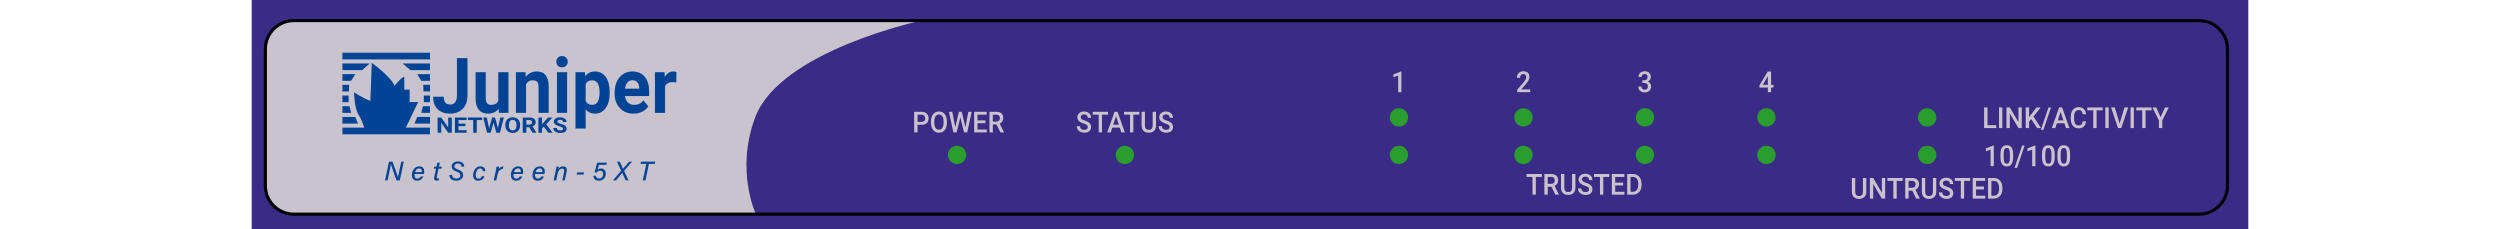 <?xml version="1.0" encoding="utf-8"?>
<!-- Copyright 2022 Virtual Console LLC. All rights reserved. Julia. Generator: Adobe Illustrator 23.1.0, SVG Export Plug-In . SVG Version: 6.00 Build 0)  -->
<svg version="1.1" id="Juniper_NetScreen_5XT_Security_Systems" xmlns="http://www.w3.org/2000/svg" xmlns:xlink="http://www.w3.org/1999/xlink"
	 x="0px" y="0px" viewBox="0 0 600 55" style="enable-background:new 0 0 600 55;" xml:space="preserve">
<style type="text/css">
	.st0{fill:none;}
	.st1{fill:#3A2C86;}
	.st2{fill:#C8C3CC;}
	.st3{fill:#014496;}
	.st4{fill:#299D2E;}
</style>
<rect class="st0" width="600" height="55"/>
<rect x="60.405" class="st1" width="479.19" height="55"/>
<path class="st2" d="M181.418,51.404H70.841c-3.951,0-7.154-3.203-7.154-7.154V12.091
	c0-3.951,3.203-7.154,7.154-7.154h150.297c0,0-33.891,7.212-39.897,23.234
	C176.436,40.989,181.418,51.404,181.418,51.404z"/>
<g>
	<path class="st3" d="M87.469,30.854c0,0-0.475-1.898-1.424-3.322
		c-0.949-1.424-1.085-5.356-1.085-5.356s2.508,1.559,3.932,2.034l0.339-9.152
		c0,0,5.017,3.729,5.424,5.559c0,0,1.83-2.237,2.373-2.169v3.051h1.288V24.5h2.034
		l-3.051,6.354H87.469z"/>
	<rect x="82.181" y="30.628" class="st3" width="21.016" height="1.6"/>
	<rect x="82.181" y="12.656" class="st3" width="21.016" height="1.6"/>
	<polygon class="st3" points="85.254,28.06 82.181,28.06 82.181,29.66 85.91,29.66 	"/>
	<polygon class="st3" points="83.873,25.493 82.181,25.493 82.181,27.093 84.288,27.093 	"/>
	<polygon class="st3" points="84.271,19.391 82.181,19.391 82.181,17.791 85.263,17.791 	"/>
	<polygon class="st3" points="86.89,16.824 82.181,16.824 82.181,15.224 88.753,15.224 	"/>
	<polygon class="st3" points="83.734,21.958 82.181,21.958 82.181,20.358 83.806,20.358 	"/>
	<rect x="82.181" y="22.926" class="st3" width="1.487" height="1.6"/>
	<polygon class="st3" points="100.124,28.06 103.197,28.06 103.197,29.66 99.469,29.66 	"/>
	<polygon class="st3" points="101.506,25.493 103.197,25.493 103.197,27.093 101.091,27.093 	"/>
	<polygon class="st3" points="101.108,19.391 103.197,19.391 103.197,17.791 100.115,17.791 	"/>
	<polygon class="st3" points="98.488,16.824 103.197,16.824 103.197,15.224 96.625,15.224 	"/>
	<polygon class="st3" points="101.645,21.958 103.197,21.958 103.197,20.358 101.573,20.358 	"/>
	<rect x="101.71" y="22.926" class="st3" width="1.487" height="1.6"/>
	<g>
		<path class="st3" d="M109.661,13.957h2.531v9.094c0,0.836-0.173,1.574-0.519,2.215
			s-0.833,1.136-1.463,1.484s-1.341,0.523-2.134,0.523
			c-1.299,0-2.311-0.354-3.037-1.061c-0.725-0.706-1.088-1.707-1.088-3h2.547
			c0,0.644,0.126,1.119,0.379,1.425s0.652,0.46,1.198,0.46
			c0.483,0,0.869-0.177,1.155-0.532c0.287-0.354,0.43-0.86,0.43-1.516V13.957z"/>
		<path class="st3" d="M119.665,26.101c-0.602,0.781-1.434,1.173-2.497,1.173
			c-0.979,0-1.725-0.301-2.239-0.902c-0.515-0.602-0.778-1.483-0.789-2.644v-6.397
			h2.438v6.314c0,1.018,0.433,1.526,1.299,1.526c0.827,0,1.395-0.307,1.704-0.921
			v-6.919h2.446v9.762h-2.294L119.665,26.101z"/>
		<path class="st3" d="M126.108,17.331l0.076,1.128c0.652-0.872,1.526-1.308,2.623-1.308
			c0.967,0,1.687,0.304,2.159,0.911s0.714,1.516,0.726,2.725v6.307h-2.438v-6.243
			c0-0.554-0.112-0.955-0.337-1.205c-0.225-0.25-0.599-0.375-1.122-0.375
			c-0.686,0-1.201,0.313-1.543,0.938v6.884h-2.438v-9.762H126.108z"/>
		<path class="st3" d="M133.522,14.805c0-0.391,0.122-0.713,0.367-0.965
			c0.245-0.253,0.578-0.379,1-0.379c0.416,0,0.748,0.126,0.996,0.379
			c0.247,0.252,0.371,0.574,0.371,0.965c0,0.397-0.125,0.722-0.375,0.974
			c-0.25,0.253-0.581,0.379-0.991,0.379s-0.741-0.126-0.991-0.379
			C133.647,15.526,133.522,15.202,133.522,14.805z M136.112,27.093h-2.446v-9.762h2.446
			V27.093z"/>
		<path class="st3" d="M146.334,22.302c0,1.503-0.319,2.708-0.957,3.613
			c-0.639,0.905-1.5,1.358-2.585,1.358c-0.922,0-1.667-0.343-2.235-1.028v4.601
			h-2.438V17.331h2.261l0.084,0.957c0.59-0.758,1.36-1.137,2.311-1.137
			c1.125,0,1.999,0.445,2.623,1.335s0.936,2.117,0.936,3.681V22.302z
			 M143.897,22.112c0-0.908-0.15-1.609-0.451-2.102s-0.738-0.74-1.312-0.74
			c-0.765,0-1.291,0.313-1.577,0.938v3.997c0.298,0.644,0.829,0.965,1.594,0.965
			C143.315,25.171,143.897,24.151,143.897,22.112z"/>
		<path class="st3" d="M152.045,27.273c-1.338,0-2.428-0.439-3.269-1.317
			s-1.261-2.048-1.261-3.51v-0.252c0-0.98,0.177-1.857,0.531-2.63
			c0.354-0.773,0.856-1.369,1.505-1.787s1.391-0.627,2.223-0.627
			c1.249,0,2.231,0.421,2.948,1.263c0.717,0.842,1.076,2.036,1.076,3.582v1.065
			h-5.812c0.079,0.637,0.316,1.149,0.713,1.534s0.898,0.577,1.505,0.577
			c0.939,0,1.673-0.364,2.202-1.091l1.197,1.434
			c-0.365,0.554-0.86,0.985-1.484,1.295S152.804,27.273,152.045,27.273z
			 M151.767,19.252c-0.484,0-0.876,0.175-1.177,0.526
			c-0.301,0.35-0.493,0.852-0.578,1.504h3.391v-0.208
			c-0.011-0.58-0.158-1.029-0.438-1.346
			C152.683,19.411,152.284,19.252,151.767,19.252z"/>
		<path class="st3" d="M162.31,19.776c-0.332-0.048-0.624-0.072-0.877-0.072
			c-0.922,0-1.526,0.334-1.813,1.001v6.388h-2.438v-9.762h2.303l0.067,1.164
			c0.489-0.896,1.167-1.344,2.033-1.344c0.27,0,0.523,0.039,0.759,0.117
			L162.31,19.776z"/>
	</g>
	<g>
		<g>
			<path class="st3" d="M108.432,31.857h-0.862l-1.68-2.404v2.404h-0.862V28.203h0.862
				l1.683,2.409V28.203h0.859V31.857z"/>
			<path class="st3" d="M111.705,30.273h-1.657v0.979h1.944v0.604h-2.806V28.203h2.801V28.812
				h-1.938v0.871h1.657V30.273z"/>
			<path class="st3" d="M115.707,28.812h-1.282v3.045h-0.863V28.812h-1.265v-0.609h3.41V28.812z"/>
			<path class="st3" d="M119.503,30.804l0.563-2.601h0.86l-0.929,3.654h-0.869
				l-0.681-2.444l-0.682,2.444h-0.869L115.969,28.203h0.86l0.566,2.595l0.69-2.595
				h0.73L119.503,30.804z"/>
			<path class="st3" d="M124.832,30.113c0,0.359-0.073,0.675-0.218,0.946
				c-0.146,0.271-0.354,0.479-0.625,0.627c-0.271,0.147-0.583,0.221-0.933,0.221
				c-0.347,0-0.657-0.072-0.929-0.218c-0.272-0.146-0.483-0.354-0.632-0.624
				c-0.15-0.271-0.226-0.581-0.228-0.933v-0.181c0-0.359,0.075-0.676,0.223-0.95
				c0.148-0.273,0.358-0.483,0.63-0.63c0.271-0.146,0.581-0.22,0.93-0.22
				c0.349,0,0.659,0.073,0.93,0.22c0.271,0.146,0.481,0.356,0.63,0.63
				c0.148,0.274,0.223,0.59,0.223,0.948V30.113z M123.958,29.947
				c0-0.383-0.079-0.674-0.236-0.873s-0.381-0.299-0.673-0.299
				c-0.29,0-0.513,0.098-0.67,0.295c-0.157,0.196-0.237,0.484-0.239,0.864v0.179
				c0,0.373,0.079,0.662,0.236,0.868s0.383,0.309,0.679,0.309
				c0.289,0,0.512-0.099,0.667-0.297s0.234-0.487,0.236-0.867V29.947z"/>
			<path class="st3" d="M127.008,30.52h-0.688v1.338h-0.862V28.203h1.556
				c0.495,0,0.876,0.096,1.145,0.288c0.268,0.192,0.402,0.465,0.402,0.816
				c0,0.249-0.062,0.457-0.186,0.623c-0.124,0.167-0.311,0.3-0.562,0.398
				l0.906,1.493v0.035h-0.926L127.008,30.52z M126.321,29.91h0.696
				c0.216,0,0.384-0.049,0.503-0.145c0.119-0.097,0.178-0.229,0.178-0.398
				c0-0.172-0.056-0.308-0.168-0.406c-0.112-0.099-0.284-0.148-0.516-0.148h-0.693
				V29.91z"/>
			<path class="st3" d="M130.528,30.392l-0.449,0.422v1.044h-0.862V28.203h0.862v1.656
				l0.38-0.454l1.067-1.202h1.061l-1.487,1.624l1.53,2.03h-1.026L130.528,30.392
				z"/>
			<path class="st3" d="M135.126,30.898c0-0.142-0.058-0.251-0.172-0.327
				c-0.115-0.076-0.322-0.156-0.621-0.241c-0.299-0.084-0.536-0.168-0.71-0.25
				c-0.476-0.224-0.713-0.526-0.713-0.906c0-0.197,0.064-0.373,0.191-0.528
				c0.127-0.154,0.311-0.275,0.549-0.362s0.506-0.131,0.804-0.131
				c0.299,0,0.565,0.048,0.799,0.143c0.234,0.094,0.416,0.228,0.545,0.4
				c0.129,0.172,0.194,0.368,0.194,0.587h-0.863c0-0.167-0.061-0.298-0.181-0.391
				c-0.121-0.093-0.291-0.139-0.509-0.139c-0.211,0-0.375,0.038-0.492,0.116
				c-0.117,0.078-0.175,0.181-0.175,0.308c0,0.119,0.068,0.219,0.206,0.299
				s0.339,0.155,0.605,0.226c0.491,0.129,0.848,0.289,1.073,0.479
				c0.224,0.19,0.336,0.429,0.336,0.713c0,0.316-0.137,0.564-0.412,0.744
				c-0.274,0.18-0.643,0.27-1.107,0.27c-0.322,0-0.615-0.051-0.88-0.154
				c-0.265-0.103-0.466-0.243-0.605-0.423c-0.139-0.179-0.208-0.387-0.208-0.622
				h0.866c0,0.403,0.276,0.604,0.828,0.604c0.205,0,0.365-0.036,0.48-0.109
				C135.068,31.131,135.126,31.029,135.126,30.898z"/>
		</g>
	</g>
</g>
<g>
	<g>
		<path class="st2" d="M220.208,29.943v1.837h-0.804V26.828h1.771
			c0.517,0,0.928,0.144,1.232,0.432c0.304,0.289,0.456,0.67,0.456,1.144
			c0,0.486-0.149,0.864-0.447,1.134c-0.298,0.271-0.715,0.405-1.251,0.405H220.208
			z M220.208,29.25h0.967c0.286,0,0.504-0.072,0.655-0.216
			c0.15-0.145,0.226-0.353,0.226-0.624c0-0.268-0.076-0.482-0.229-0.642
			c-0.152-0.16-0.362-0.242-0.629-0.247h-0.989V29.25z"/>
		<path class="st2" d="M227.261,29.434c0,0.485-0.079,0.911-0.235,1.277
			s-0.381,0.647-0.672,0.843c-0.292,0.196-0.627,0.295-1.006,0.295
			c-0.375,0-0.71-0.099-1.003-0.295c-0.293-0.195-0.521-0.476-0.681-0.838
			c-0.16-0.363-0.241-0.781-0.243-1.255v-0.279c0-0.482,0.08-0.909,0.24-1.279
			s0.386-0.652,0.677-0.849s0.626-0.294,1.003-0.294
			c0.377,0,0.711,0.097,1.003,0.291s0.517,0.473,0.676,0.837
			s0.24,0.787,0.242,1.271V29.434z M226.457,29.175
			c0-0.549-0.097-0.97-0.291-1.262c-0.194-0.292-0.469-0.439-0.825-0.439
			c-0.348,0-0.62,0.146-0.816,0.437c-0.196,0.292-0.296,0.704-0.3,1.236v0.286
			c0,0.544,0.099,0.965,0.297,1.262s0.473,0.445,0.825,0.445
			c0.356,0,0.63-0.145,0.822-0.436c0.192-0.29,0.288-0.714,0.288-1.271V29.175z"
			/>
		<path class="st2" d="M231.694,30.556l0.712-3.728h0.798l-1.068,4.952h-0.77
			l-0.881-3.616l-0.9,3.616h-0.772l-1.068-4.952h0.798l0.719,3.721l0.884-3.721
			h0.674L231.694,30.556z"/>
		<path class="st2" d="M236.499,29.569h-1.902v1.523h2.223v0.688h-3.027V26.828h3.005v0.694
			h-2.201v1.367h1.902V29.569z"/>
		<path class="st2" d="M239.176,29.876h-0.897v1.904h-0.804V26.828h1.628
			c0.534,0,0.946,0.128,1.237,0.384c0.291,0.257,0.436,0.628,0.436,1.114
			c0,0.331-0.075,0.608-0.224,0.832s-0.357,0.396-0.625,0.516l1.04,2.062v0.044
			h-0.862L239.176,29.876z M238.279,29.182h0.827c0.271,0,0.483-0.073,0.636-0.22
			c0.153-0.146,0.229-0.347,0.229-0.601c0-0.265-0.071-0.47-0.211-0.615
			c-0.141-0.145-0.352-0.22-0.631-0.224h-0.849V29.182z"/>
	</g>
</g>
<g>
	<g>
		<path class="st2" d="M261.07,30.505c0-0.218-0.072-0.386-0.215-0.504
			c-0.143-0.117-0.401-0.236-0.774-0.356s-0.67-0.254-0.89-0.401
			c-0.422-0.284-0.633-0.653-0.633-1.109c0-0.399,0.152-0.728,0.456-0.986
			c0.304-0.258,0.699-0.388,1.185-0.388c0.322,0,0.609,0.063,0.862,0.19
			c0.252,0.127,0.451,0.308,0.595,0.542c0.144,0.235,0.216,0.495,0.216,0.781
			h-0.801c0-0.259-0.076-0.461-0.228-0.607c-0.151-0.146-0.368-0.22-0.65-0.22
			c-0.263,0-0.467,0.061-0.612,0.181c-0.146,0.12-0.218,0.288-0.218,0.503
			c0,0.182,0.078,0.332,0.235,0.454c0.157,0.121,0.416,0.239,0.776,0.354
			s0.65,0.245,0.868,0.392c0.218,0.146,0.378,0.313,0.48,0.503
			c0.102,0.189,0.152,0.411,0.152,0.665c0,0.413-0.148,0.741-0.443,0.984
			c-0.296,0.244-0.697,0.366-1.204,0.366c-0.335,0-0.643-0.066-0.924-0.199
			s-0.499-0.315-0.655-0.55c-0.156-0.233-0.234-0.505-0.234-0.815h0.804
			c0,0.28,0.087,0.498,0.261,0.652s0.423,0.231,0.748,0.231
			c0.28,0,0.49-0.061,0.631-0.182C261,30.865,261.07,30.704,261.07,30.505z"/>
		<path class="st2" d="M265.926,27.522h-1.444v4.258h-0.798v-4.258h-1.431V26.828h3.673
			V27.522z"/>
		<path class="st2" d="M268.743,30.627h-1.793l-0.375,1.153h-0.836l1.749-4.952h0.722
			l1.752,4.952h-0.839L268.743,30.627z M267.175,29.934h1.342l-0.671-2.055
			L267.175,29.934z"/>
		<path class="st2" d="M273.449,27.522h-1.444v4.258h-0.798v-4.258h-1.431V26.828h3.673
			V27.522z"/>
		<path class="st2" d="M277.443,26.828v3.31c0,0.525-0.157,0.942-0.472,1.25
			c-0.314,0.307-0.734,0.461-1.257,0.461c-0.53,0-0.951-0.151-1.263-0.454
			c-0.312-0.303-0.467-0.723-0.467-1.261V26.828h0.801v3.312
			c0,0.331,0.079,0.584,0.235,0.759s0.388,0.262,0.693,0.262
			c0.619,0,0.928-0.349,0.928-1.048V26.828H277.443z"/>
		<path class="st2" d="M280.721,30.505c0-0.218-0.072-0.386-0.215-0.504
			c-0.143-0.117-0.401-0.236-0.774-0.356s-0.67-0.254-0.89-0.401
			c-0.422-0.284-0.633-0.653-0.633-1.109c0-0.399,0.152-0.728,0.456-0.986
			c0.304-0.258,0.699-0.388,1.185-0.388c0.322,0,0.609,0.063,0.862,0.19
			c0.252,0.127,0.451,0.308,0.595,0.542c0.144,0.235,0.216,0.495,0.216,0.781
			h-0.801c0-0.259-0.076-0.461-0.228-0.607c-0.151-0.146-0.368-0.22-0.65-0.22
			c-0.263,0-0.467,0.061-0.612,0.181c-0.146,0.12-0.218,0.288-0.218,0.503
			c0,0.182,0.078,0.332,0.235,0.454c0.157,0.121,0.416,0.239,0.776,0.354
			s0.65,0.245,0.868,0.392c0.218,0.146,0.378,0.313,0.48,0.503
			c0.102,0.189,0.152,0.411,0.152,0.665c0,0.413-0.148,0.741-0.443,0.984
			c-0.296,0.244-0.697,0.366-1.204,0.366c-0.335,0-0.643-0.066-0.924-0.199
			s-0.499-0.315-0.655-0.55c-0.156-0.233-0.234-0.505-0.234-0.815h0.804
			c0,0.28,0.087,0.498,0.261,0.652s0.423,0.231,0.748,0.231
			c0.28,0,0.49-0.061,0.631-0.182C280.65,30.865,280.721,30.704,280.721,30.505z"/>
	</g>
</g>
<g>
	<g>
		<path class="st2" d="M447.911,42.715v3.31c0,0.525-0.157,0.942-0.472,1.25
			c-0.314,0.307-0.734,0.461-1.258,0.461c-0.53,0-0.95-0.151-1.263-0.454
			c-0.312-0.303-0.467-0.723-0.467-1.261v-3.306h0.801v3.312
			c0,0.331,0.079,0.584,0.235,0.759c0.157,0.175,0.388,0.262,0.693,0.262
			c0.619,0,0.929-0.349,0.929-1.048v-3.285H447.911z"/>
		<path class="st2" d="M452.443,47.667h-0.804l-2.064-3.514v3.514h-0.804v-4.952h0.804
			l2.07,3.527v-3.527h0.798V47.667z"/>
		<path class="st2" d="M456.647,43.409h-1.443v4.258h-0.798v-4.258h-1.432v-0.694h3.673
			V43.409z"/>
		<path class="st2" d="M458.955,45.763h-0.897v1.904h-0.804v-4.952h1.628
			c0.534,0,0.946,0.128,1.236,0.384c0.291,0.257,0.436,0.628,0.436,1.114
			c0,0.331-0.074,0.608-0.224,0.832s-0.357,0.396-0.625,0.516l1.04,2.062v0.044
			h-0.862L458.955,45.763z M458.058,45.068h0.827c0.271,0,0.483-0.073,0.636-0.22
			c0.153-0.146,0.229-0.347,0.229-0.601c0-0.265-0.071-0.47-0.212-0.615
			c-0.141-0.145-0.352-0.22-0.631-0.224h-0.85V45.068z"/>
		<path class="st2" d="M464.704,42.715v3.31c0,0.525-0.157,0.942-0.473,1.25
			c-0.314,0.307-0.733,0.461-1.257,0.461c-0.53,0-0.951-0.151-1.263-0.454
			s-0.468-0.723-0.468-1.261v-3.306h0.802v3.312c0,0.331,0.078,0.584,0.235,0.759
			c0.156,0.175,0.388,0.262,0.693,0.262c0.618,0,0.928-0.349,0.928-1.048v-3.285
			H464.704z"/>
		<path class="st2" d="M467.983,46.391c0-0.218-0.071-0.386-0.215-0.504
			c-0.143-0.117-0.401-0.236-0.774-0.356s-0.67-0.254-0.89-0.401
			c-0.422-0.284-0.633-0.653-0.633-1.109c0-0.399,0.151-0.728,0.456-0.987
			c0.304-0.258,0.699-0.388,1.185-0.388c0.322,0,0.609,0.063,0.861,0.19
			c0.253,0.127,0.451,0.308,0.595,0.542c0.145,0.235,0.217,0.495,0.217,0.781
			h-0.802c0-0.258-0.076-0.461-0.228-0.607c-0.151-0.146-0.368-0.22-0.65-0.22
			c-0.263,0-0.467,0.061-0.611,0.181c-0.146,0.12-0.218,0.288-0.218,0.503
			c0,0.182,0.078,0.332,0.234,0.454c0.157,0.121,0.416,0.239,0.776,0.354
			s0.649,0.245,0.868,0.392c0.218,0.146,0.378,0.313,0.48,0.503
			c0.102,0.189,0.152,0.411,0.152,0.665c0,0.413-0.148,0.741-0.443,0.984
			c-0.296,0.244-0.697,0.366-1.204,0.366c-0.335,0-0.643-0.066-0.924-0.199
			c-0.28-0.133-0.499-0.315-0.654-0.55c-0.156-0.233-0.234-0.505-0.234-0.815
			h0.805c0,0.28,0.087,0.498,0.261,0.652s0.423,0.231,0.747,0.231
			c0.28,0,0.49-0.061,0.632-0.182C467.912,46.752,467.983,46.591,467.983,46.391z"/>
		<path class="st2" d="M472.838,43.409h-1.443v4.258h-0.798v-4.258h-1.432v-0.694h3.673
			V43.409z"/>
		<path class="st2" d="M476.152,45.456h-1.902v1.523h2.223v0.688h-3.026v-4.952h3.005v0.694
			h-2.201v1.367h1.902V45.456z"/>
		<path class="st2" d="M477.128,47.667v-4.952h1.367c0.409,0,0.771,0.097,1.089,0.292
			c0.316,0.195,0.562,0.472,0.736,0.83c0.174,0.358,0.261,0.769,0.261,1.231
			v0.248c0,0.47-0.088,0.883-0.263,1.238c-0.175,0.356-0.424,0.631-0.747,0.823
			s-0.693,0.289-1.111,0.289H477.128z M477.932,43.409v3.571h0.525
			c0.422,0,0.745-0.141,0.971-0.423c0.227-0.282,0.341-0.688,0.346-1.216v-0.275
			c0-0.538-0.109-0.948-0.328-1.232c-0.218-0.283-0.535-0.425-0.95-0.425H477.932z"
			/>
	</g>
</g>
<g>
	<g>
		<path class="st2" d="M476.995,30.049h2.102v0.688h-2.906v-4.953h0.805V30.049z"/>
		<path class="st2" d="M480.563,30.736h-0.802v-4.953h0.802V30.736z"/>
		<path class="st2" d="M485.225,30.736h-0.805l-2.063-3.514v3.514h-0.805v-4.953h0.805
			l2.07,3.528v-3.528h0.798V30.736z"/>
		<path class="st2" d="M487.504,28.597l-0.524,0.596v1.544h-0.805v-4.953h0.805v2.324
			l0.445-0.589l1.354-1.734h0.973l-1.72,2.193l1.818,2.759h-0.954L487.504,28.597z
			"/>
		<path class="st2" d="M490.424,31.161h-0.607l1.822-5.377h0.606L490.424,31.161z"/>
		<path class="st2" d="M495.447,29.583h-1.794l-0.375,1.153h-0.836l1.749-4.953h0.722
			l1.752,4.953h-0.84L495.447,29.583z M493.88,28.89h1.342l-0.671-2.055
			L493.88,28.89z"/>
		<path class="st2" d="M500.656,29.124c-0.047,0.528-0.229,0.94-0.547,1.236
			c-0.318,0.296-0.741,0.444-1.27,0.444c-0.368,0-0.693-0.094-0.975-0.281
			c-0.28-0.187-0.497-0.452-0.649-0.797c-0.153-0.345-0.232-0.745-0.239-1.201
			V28.062c0-0.467,0.078-0.878,0.232-1.235c0.154-0.356,0.377-0.63,0.666-0.823
			c0.29-0.192,0.624-0.289,1.004-0.289c0.511,0,0.922,0.148,1.233,0.444
			s0.493,0.715,0.544,1.257h-0.802c-0.038-0.356-0.135-0.613-0.291-0.771
			c-0.155-0.158-0.384-0.237-0.685-0.237c-0.351,0-0.619,0.137-0.807,0.411
			c-0.188,0.273-0.283,0.675-0.288,1.204v0.439c0,0.535,0.09,0.944,0.27,1.226
			c0.179,0.281,0.441,0.422,0.786,0.422c0.316,0,0.554-0.076,0.713-0.228
			c0.159-0.152,0.26-0.405,0.302-0.759H500.656z"/>
		<path class="st2" d="M504.628,26.478h-1.444v4.259h-0.798v-4.259h-1.431v-0.694h3.673
			V26.478z"/>
		<path class="st2" d="M506.084,30.736h-0.802v-4.953h0.802V30.736z"/>
		<path class="st2" d="M508.704,29.658l1.176-3.875h0.884l-1.666,4.953h-0.778
			l-1.66-4.953h0.881L508.704,29.658z"/>
		<path class="st2" d="M512.135,30.736h-0.802v-4.953h0.802V30.736z"/>
		<path class="st2" d="M516.377,26.478h-1.444v4.259h-0.798v-4.259h-1.431v-0.694h3.673
			V26.478z"/>
		<path class="st2" d="M518.545,28.131l1.065-2.347h0.891l-1.552,3.129v1.823h-0.808v-1.823
			l-1.555-3.129h0.894L518.545,28.131z"/>
	</g>
</g>
<g>
	<g>
		<path class="st2" d="M478.517,39.876h-0.77v-3.979l-1.135,0.414v-0.694l1.806-0.711
			h0.099V39.876z"/>
		<path class="st2" d="M483.144,37.791c0,0.712-0.125,1.249-0.374,1.61
			c-0.249,0.362-0.628,0.543-1.137,0.543c-0.5,0-0.877-0.177-1.13-0.529
			c-0.254-0.353-0.384-0.875-0.39-1.566v-0.857c0-0.712,0.124-1.245,0.373-1.602
			c0.25-0.356,0.63-0.534,1.141-0.534c0.507,0,0.884,0.174,1.134,0.521
			c0.249,0.347,0.376,0.866,0.383,1.558V37.791z M482.371,36.866
			c0-0.465-0.06-0.806-0.179-1.022c-0.118-0.217-0.307-0.325-0.565-0.325
			c-0.253,0-0.438,0.103-0.557,0.309c-0.119,0.205-0.182,0.525-0.188,0.96v1.123
			c0,0.463,0.061,0.808,0.181,1.034c0.121,0.227,0.311,0.34,0.569,0.34
			c0.248,0,0.432-0.104,0.551-0.314c0.118-0.21,0.181-0.538,0.188-0.985V36.866z"/>
		<path class="st2" d="M484.094,40.301h-0.606l1.821-5.377h0.607L484.094,40.301z"/>
		<path class="st2" d="M488.495,39.876h-0.77v-3.979l-1.135,0.414v-0.694l1.806-0.711
			h0.099V39.876z"/>
		<path class="st2" d="M493.122,37.791c0,0.712-0.125,1.249-0.374,1.61
			c-0.249,0.362-0.628,0.543-1.137,0.543c-0.5,0-0.877-0.177-1.13-0.529
			c-0.254-0.353-0.384-0.875-0.39-1.566v-0.857c0-0.712,0.124-1.245,0.373-1.602
			c0.25-0.356,0.63-0.534,1.141-0.534c0.507,0,0.884,0.174,1.134,0.521
			c0.249,0.347,0.376,0.866,0.383,1.558V37.791z M492.35,36.866
			c0-0.465-0.06-0.806-0.179-1.022c-0.118-0.217-0.307-0.325-0.565-0.325
			c-0.253,0-0.438,0.103-0.557,0.309c-0.119,0.205-0.182,0.525-0.188,0.96v1.123
			c0,0.463,0.061,0.808,0.181,1.034c0.121,0.227,0.311,0.34,0.569,0.34
			c0.248,0,0.432-0.104,0.551-0.314c0.118-0.21,0.181-0.538,0.188-0.985V36.866z"/>
		<path class="st2" d="M496.823,37.791c0,0.712-0.125,1.249-0.374,1.61
			c-0.249,0.362-0.628,0.543-1.137,0.543c-0.5,0-0.877-0.177-1.13-0.529
			c-0.254-0.353-0.384-0.875-0.39-1.566v-0.857c0-0.712,0.124-1.245,0.373-1.602
			c0.25-0.356,0.63-0.534,1.141-0.534c0.507,0,0.884,0.174,1.134,0.521
			c0.249,0.347,0.376,0.866,0.383,1.558V37.791z M496.051,36.866
			c0-0.465-0.06-0.806-0.179-1.022c-0.118-0.217-0.307-0.325-0.565-0.325
			c-0.253,0-0.438,0.103-0.557,0.309c-0.119,0.205-0.182,0.525-0.188,0.96v1.123
			c0,0.463,0.061,0.808,0.181,1.034c0.121,0.227,0.311,0.34,0.569,0.34
			c0.248,0,0.432-0.104,0.551-0.314c0.118-0.21,0.181-0.538,0.188-0.985V36.866z"/>
	</g>
</g>
<g>
	<g>
		<path class="st2" d="M336.332,22.115H335.562v-3.979l-1.135,0.414v-0.694l1.806-0.711h0.099
			V22.115z"/>
	</g>
</g>
<g>
	<g>
		<path class="st2" d="M367.242,22.115h-3.113v-0.568l1.542-1.799
			c0.223-0.266,0.381-0.487,0.476-0.665c0.094-0.178,0.142-0.356,0.142-0.536
			c0-0.236-0.062-0.426-0.187-0.572c-0.124-0.145-0.291-0.217-0.501-0.217
			c-0.25,0-0.443,0.082-0.581,0.245c-0.139,0.164-0.207,0.387-0.207,0.67h-0.772
			c0-0.302,0.063-0.573,0.192-0.815c0.128-0.241,0.312-0.429,0.55-0.563
			s0.514-0.201,0.825-0.201c0.449,0,0.804,0.121,1.063,0.362
			c0.26,0.242,0.39,0.576,0.39,1.002c0,0.247-0.065,0.506-0.195,0.777
			c-0.131,0.271-0.344,0.579-0.641,0.924l-1.132,1.296h2.149V22.115z"/>
	</g>
</g>
<g>
	<g>
		<path class="st2" d="M394.179,19.262h0.471c0.237-0.002,0.426-0.068,0.564-0.197
			c0.139-0.129,0.208-0.316,0.208-0.562c0-0.236-0.058-0.419-0.173-0.549
			c-0.116-0.13-0.292-0.195-0.53-0.195c-0.207,0-0.378,0.064-0.512,0.192
			c-0.134,0.128-0.2,0.295-0.2,0.502h-0.772c0-0.254,0.062-0.485,0.189-0.694
			c0.126-0.209,0.302-0.372,0.527-0.488s0.479-0.175,0.759-0.175
			c0.462,0,0.825,0.125,1.089,0.373c0.264,0.249,0.396,0.594,0.396,1.036
			c0,0.222-0.066,0.432-0.198,0.627c-0.133,0.196-0.304,0.344-0.514,0.444
			c0.254,0.093,0.447,0.239,0.58,0.439s0.199,0.438,0.199,0.714
			c0,0.444-0.143,0.798-0.428,1.061c-0.285,0.263-0.66,0.395-1.124,0.395
			c-0.445,0-0.811-0.127-1.094-0.381c-0.284-0.254-0.427-0.592-0.427-1.014h0.772
			c0,0.218,0.068,0.395,0.205,0.531s0.321,0.204,0.552,0.204
			c0.24,0,0.429-0.068,0.566-0.204s0.207-0.333,0.207-0.592
			c0-0.261-0.072-0.461-0.217-0.602c-0.144-0.141-0.358-0.211-0.642-0.211h-0.455
			V19.262z"/>
	</g>
</g>
<g>
	<g>
		<path class="st2" d="M425.055,20.35h0.576v0.663h-0.576v1.102h-0.772v-1.102h-2
			l-0.022-0.503l1.997-3.347h0.798V20.35z M423.071,20.35h1.211v-2.068
			l-0.057,0.109L423.071,20.35z"/>
	</g>
</g>
<circle class="st4" cx="229.702" cy="37.18" r="2.201"/>
<circle class="st4" cx="269.97" cy="37.18" r="2.201"/>
<circle class="st4" cx="335.744" cy="37.18" r="2.201"/>
<circle class="st4" cx="335.744" cy="28.18" r="2.201"/>
<circle class="st4" cx="365.633" cy="37.18" r="2.201"/>
<circle class="st4" cx="365.633" cy="28.18" r="2.201"/>
<circle class="st4" cx="394.789" cy="37.18" r="2.201"/>
<circle class="st4" cx="394.789" cy="28.18" r="2.201"/>
<circle class="st4" cx="423.945" cy="37.18" r="2.201"/>
<circle class="st4" cx="423.945" cy="28.18" r="2.201"/>
<circle class="st4" cx="462.517" cy="37.18" r="2.201"/>
<circle class="st4" cx="462.517" cy="28.18" r="2.201"/>
<g>
	<path d="M527.755,51.779H70.529c-3.979,0-7.217-3.237-7.217-7.217V11.78
		c0-3.979,3.238-7.217,7.217-7.217h457.226c3.979,0,7.217,3.238,7.217,7.217V44.562
		C534.972,48.542,531.734,51.779,527.755,51.779z M70.529,5.312
		c-3.566,0-6.467,2.901-6.467,6.467V44.562c0,3.565,2.901,6.467,6.467,6.467h457.226
		c3.565,0,6.467-2.901,6.467-6.467V11.78c0-3.566-2.901-6.467-6.467-6.467H70.529z
		"/>
</g>
<g>
	<path class="st2" d="M370.041,42.459h-1.443v4.259h-0.798v-4.259h-1.431v-0.693h3.672
		V42.459z"/>
	<path class="st2" d="M372.35,44.814h-0.896v1.904h-0.805v-4.952h1.628
		c0.534,0,0.946,0.128,1.237,0.385c0.29,0.256,0.436,0.627,0.436,1.113
		c0,0.331-0.075,0.608-0.225,0.832s-0.357,0.396-0.625,0.516l1.04,2.062v0.044h-0.861
		L372.35,44.814z M371.453,44.12h0.826c0.271,0,0.483-0.073,0.637-0.22
		c0.152-0.146,0.229-0.346,0.229-0.6c0-0.266-0.07-0.471-0.212-0.616
		c-0.141-0.145-0.351-0.22-0.631-0.225h-0.849V44.12z"/>
	<path class="st2" d="M378.1,41.766v3.31c0,0.525-0.158,0.942-0.473,1.25
		c-0.314,0.307-0.734,0.461-1.258,0.461c-0.529,0-0.95-0.151-1.262-0.454
		s-0.468-0.723-0.468-1.261v-3.306h0.802v3.312c0,0.331,0.078,0.584,0.235,0.759
		c0.156,0.175,0.388,0.262,0.692,0.262c0.619,0,0.929-0.349,0.929-1.048v-3.285
		H378.1z"/>
	<path class="st2" d="M381.378,45.443c0-0.218-0.071-0.386-0.215-0.504
		c-0.144-0.117-0.401-0.236-0.774-0.356s-0.67-0.254-0.891-0.401
		c-0.422-0.284-0.633-0.653-0.633-1.109c0-0.398,0.152-0.728,0.457-0.986
		c0.304-0.258,0.699-0.388,1.185-0.388c0.322,0,0.609,0.063,0.861,0.19
		s0.45,0.308,0.595,0.543c0.145,0.234,0.216,0.495,0.216,0.78h-0.801
		c0-0.259-0.076-0.461-0.228-0.607c-0.151-0.146-0.368-0.219-0.65-0.219
		c-0.263,0-0.467,0.06-0.612,0.18c-0.145,0.12-0.218,0.288-0.218,0.504
		c0,0.182,0.079,0.333,0.235,0.454c0.157,0.121,0.416,0.239,0.776,0.354
		s0.649,0.245,0.868,0.392c0.218,0.146,0.378,0.313,0.479,0.503
		s0.153,0.411,0.153,0.665c0,0.413-0.148,0.741-0.444,0.984
		c-0.295,0.244-0.696,0.366-1.203,0.366c-0.335,0-0.643-0.066-0.924-0.199
		s-0.499-0.315-0.655-0.55c-0.155-0.233-0.233-0.505-0.233-0.815h0.805
		c0,0.28,0.087,0.498,0.261,0.652s0.423,0.231,0.747,0.231
		c0.279,0,0.49-0.061,0.631-0.182C381.308,45.803,381.378,45.642,381.378,45.443z"/>
	<path class="st2" d="M386.232,42.459h-1.443v4.259h-0.798v-4.259h-1.431v-0.693h3.672
		V42.459z"/>
	<path class="st2" d="M389.546,44.507h-1.901v1.523h2.223v0.688h-3.027v-4.952h3.005v0.693
		h-2.2v1.367h1.901V44.507z"/>
	<path class="st2" d="M390.522,46.718v-4.952h1.367c0.409,0,0.772,0.098,1.089,0.292
		c0.317,0.195,0.562,0.472,0.736,0.83s0.261,0.769,0.261,1.231v0.248
		c0,0.47-0.088,0.883-0.263,1.238c-0.175,0.356-0.424,0.631-0.747,0.823
		s-0.693,0.289-1.111,0.289H390.522z M391.327,42.459v3.571h0.524
		c0.422,0,0.746-0.141,0.972-0.423s0.341-0.688,0.345-1.216v-0.275
		c0-0.538-0.109-0.948-0.327-1.231c-0.219-0.284-0.536-0.426-0.951-0.426H391.327z"/>
</g>
<g>
	<path class="st3" d="M92.408,43.299l0.958-4.502h0.822
		c0.375,1.04,1.217,3.278,1.334,3.776H95.531c0.072-0.541,0.256-1.335,0.412-2.071
		l0.363-1.705h0.604l-0.958,4.502h-0.781c-0.347-0.965-1.222-3.392-1.351-3.887
		h-0.01c-0.088,0.579-0.253,1.328-0.426,2.139l-0.369,1.747H92.408z"/>
	<path class="st3" d="M99.5,41.753c-0.017,0.118-0.027,0.188-0.027,0.291
		c0,0.516,0.24,0.828,0.691,0.828c0.46,0,0.667-0.252,0.811-0.517h0.63
		c-0.21,0.507-0.619,1.009-1.505,1.009c-0.843,0-1.239-0.549-1.239-1.319
		c0-0.918,0.504-2.11,1.748-2.11c0.906,0,1.211,0.581,1.211,1.195
		c0,0.219-0.025,0.409-0.084,0.623H99.5z M101.215,41.311
		c0.017-0.08,0.02-0.154,0.02-0.221c0-0.418-0.196-0.675-0.656-0.675
		c-0.484,0-0.826,0.328-0.984,0.897H101.215z"/>
	<path class="st3" d="M104.211,40h0.539l0.203-0.94h0.603l-0.2,0.94h0.69
		l-0.109,0.486h-0.69l-0.406,1.931c-0.061,0.283-0.044,0.427,0.238,0.427
		c0.097,0,0.218-0.007,0.319-0.027l-0.104,0.465
		c-0.162,0.054-0.333,0.058-0.486,0.058c-0.554,0-0.709-0.28-0.592-0.833
		l0.427-2.02h-0.539L104.211,40z"/>
	<path class="st3" d="M108.494,41.976c0.05,0.577,0.41,0.881,1.038,0.881
		c0.577,0,0.952-0.255,0.952-0.776c0-0.398-0.204-0.637-0.913-0.902
		c-0.854-0.315-1.16-0.642-1.16-1.176c0-0.669,0.475-1.27,1.517-1.27
		c1.014,0,1.474,0.567,1.479,1.264h-0.636c-0.045-0.425-0.25-0.752-0.886-0.752
		c-0.535,0-0.822,0.303-0.822,0.685c0,0.301,0.144,0.489,0.804,0.733
		c0.931,0.343,1.281,0.728,1.281,1.332c0,0.706-0.448,1.367-1.686,1.367
		c-1.059,0-1.59-0.571-1.612-1.388H108.494z"/>
	<path class="st3" d="M116.269,42.294c-0.219,0.628-0.675,1.069-1.5,1.069
		c-0.817,0-1.219-0.52-1.219-1.288c0-0.987,0.556-2.141,1.727-2.141
		c0.963,0,1.226,0.689,1.188,1.131h-0.593c-0.014-0.35-0.161-0.645-0.627-0.645
		c-0.739,0-1.067,0.94-1.067,1.617c0,0.593,0.266,0.844,0.677,0.844
		c0.362,0,0.633-0.216,0.807-0.587H116.269z"/>
	<path class="st3" d="M119,40.977c0.068-0.323,0.137-0.673,0.192-0.977h0.583
		c-0.006,0.084-0.054,0.398-0.116,0.678c0.239-0.453,0.633-0.743,1.153-0.743
		l-0.131,0.62c-0.627,0.039-1.093,0.485-1.25,1.221l-0.324,1.524h-0.605
		L119,40.977z"/>
	<path class="st3" d="M123.25,41.753c-0.017,0.118-0.027,0.188-0.027,0.291
		c0,0.516,0.239,0.828,0.691,0.828c0.46,0,0.667-0.252,0.811-0.517h0.63
		c-0.21,0.507-0.619,1.009-1.505,1.009c-0.843,0-1.239-0.549-1.239-1.319
		c0-0.918,0.503-2.11,1.748-2.11c0.906,0,1.211,0.581,1.211,1.195
		c0,0.219-0.025,0.409-0.084,0.623H123.25z M124.965,41.311
		c0.017-0.08,0.02-0.154,0.02-0.221c0-0.418-0.196-0.675-0.656-0.675
		c-0.484,0-0.826,0.328-0.984,0.897H124.965z"/>
	<path class="st3" d="M128.433,41.753c-0.017,0.118-0.027,0.188-0.027,0.291
		c0,0.516,0.239,0.828,0.691,0.828c0.46,0,0.667-0.252,0.811-0.517h0.63
		c-0.21,0.507-0.619,1.009-1.505,1.009c-0.843,0-1.239-0.549-1.239-1.319
		c0-0.918,0.503-2.11,1.748-2.11c0.906,0,1.211,0.581,1.211,1.195
		c0,0.219-0.025,0.409-0.084,0.623H128.433z M130.148,41.311
		c0.017-0.08,0.02-0.154,0.02-0.221c0-0.418-0.196-0.675-0.656-0.675
		c-0.484,0-0.826,0.328-0.984,0.897H130.148z"/>
	<path class="st3" d="M133.398,40.838c0.059-0.285,0.117-0.564,0.166-0.838h0.593
		c-0.01,0.101-0.071,0.446-0.094,0.534c0.182-0.28,0.497-0.599,1.093-0.599
		c0.635,0,1.027,0.369,0.823,1.314l-0.434,2.05h-0.603l0.43-2.039
		c0.103-0.474-0.003-0.801-0.483-0.801c-0.579,0-0.915,0.516-1.056,1.178
		l-0.354,1.661h-0.605L133.398,40.838z"/>
	<path class="st3" d="M140.177,41.37l-0.116,0.541h-1.663l0.116-0.541H140.177z"/>
	<path class="st3" d="M145.504,39.556h-1.748c-0.101,0.364-0.27,0.947-0.35,1.181
		c0.218-0.184,0.465-0.291,0.85-0.291c0.689,0,1.134,0.476,1.134,1.204
		c0,0.917-0.568,1.715-1.656,1.715c-0.791,0-1.294-0.436-1.325-1.195h0.603
		c0.041,0.401,0.274,0.689,0.759,0.689c0.665,0,0.988-0.55,0.988-1.124
		c0-0.455-0.215-0.77-0.713-0.77c-0.458,0-0.679,0.217-0.866,0.487l-0.504-0.157
		c0.165-0.471,0.476-1.548,0.667-2.26h2.356L145.504,39.556z"/>
	<path class="st3" d="M150.159,43.299l-0.818-1.813h-0.006l-1.499,1.813h-0.73
		l1.967-2.315l-1.005-2.187h0.678l0.771,1.722h0.006l1.468-1.722h0.704
		l-1.913,2.204l1.059,2.298H150.159z"/>
	<path class="st3" d="M155.114,39.328h-1.39l0.115-0.531h3.414l-0.115,0.531h-1.394
		l-0.839,3.971h-0.634L155.114,39.328z"/>
</g>
</svg>
